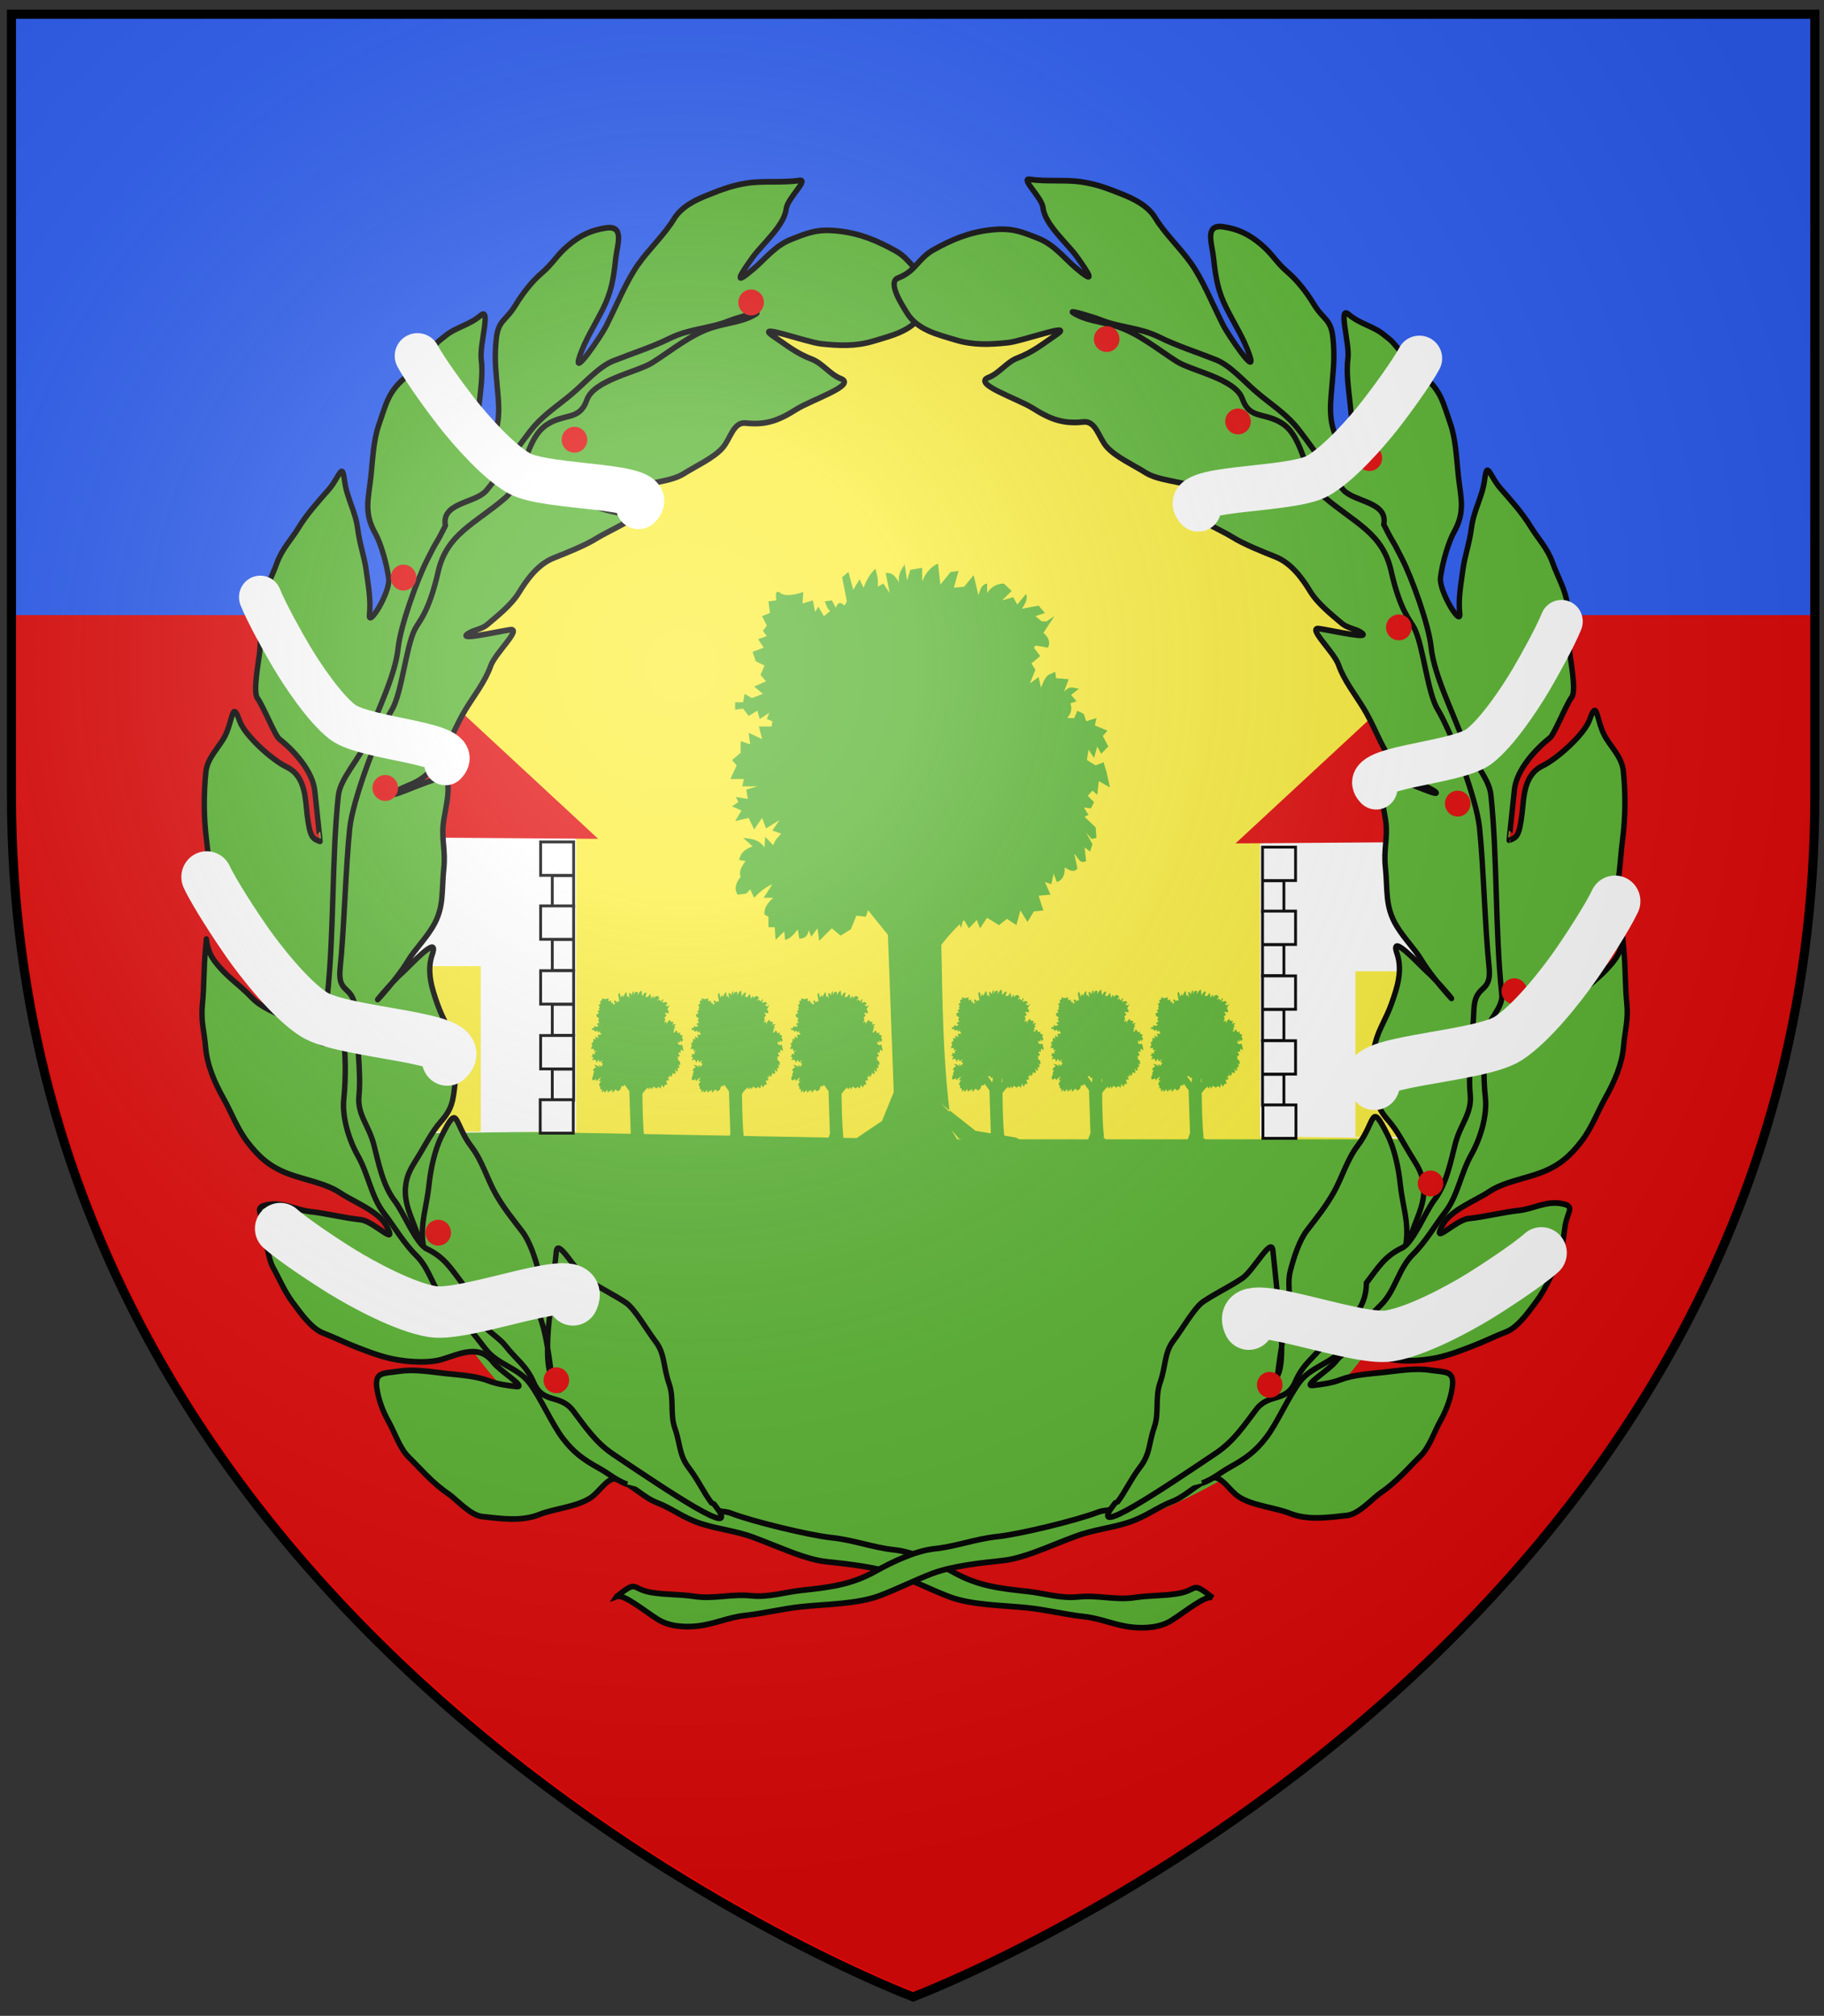 <svg xmlns="http://www.w3.org/2000/svg" xmlns:xlink="http://www.w3.org/1999/xlink" width="742" height="820" viewBox="0 40 742 820"><rect x="0" y="40" width="742" height="820" fill="#333333" stroke="none"/><defs><radialGradient xlink:href="#a" id="e" cx="221.445" cy="226.331" r="300" fx="221.445" fy="226.331" gradientTransform="matrix(1.663 0 0 1.658 180.697 -240.745)" gradientUnits="userSpaceOnUse"/><linearGradient id="a"><stop offset="0" style="stop-color:white;stop-opacity:.314"/><stop offset=".19" style="stop-color:white;stop-opacity:.251"/><stop offset=".6" style="stop-color:#6b6b6b;stop-opacity:.125"/><stop offset="1" style="stop-color:black;stop-opacity:.125"/></linearGradient></defs><g style="display:inline"><g style="display:inline"><path d="M641.803 675.22s366.803-138.022 366.803-488.79v-317.715H275v317.714c0 350.77 366.804 488.791 366.804 488.791" style="fill:#e20909;fill-opacity:1;fill-rule:evenodd;stroke:none;stroke-width:1px;stroke-linecap:butt;stroke-linejoin:miter;stroke-opacity:1" transform="translate(-271.429 176.648)"/></g><path d="M4.36 44.444h732.027v245.765H4.36z" style="fill:#2b5df2;fill-opacity:1;fill-rule:evenodd;stroke:none;stroke-width:1;stroke-linecap:square;stroke-linejoin:miter;stroke-miterlimit:4;stroke-opacity:1"/><g transform="matrix(1.473 0 0 1.473 -852.91 -208.065)"><path fill="none" d="M806.327 352.888h118.396v5.765H806.327z" style="fill:#2b5df2;fill-opacity:0;fill-rule:evenodd"/><path d="M-165.7 222.043a142.939 158.416 0 1 1-285.877 0 142.939 158.416 0 1 1 285.877 0" style="fill:#fcef3c;fill-opacity:1;fill-rule:evenodd" transform="matrix(1.112 0 0 1.124 1172.307 170.436)"/><path d="M573.576 601.004a146.42 70.184 0 1 1-292.798-1.638l146.379 1.638z" style="fill:#5ab532;fill-opacity:1;fill-rule:evenodd;stroke:none;stroke-width:18.75;stroke-linecap:round;stroke-linejoin:round;stroke-miterlimit:4;stroke-opacity:1" transform="matrix(.978 0 0 1.645 415.374 -505.624)"/><path d="M738.152 480.84v-80.667l-53.138-36.816v118.119z" style="fill:#fff;fill-opacity:1;fill-rule:evenodd;stroke:none;stroke-width:.25pt;stroke-linecap:butt;stroke-linejoin:miter;stroke-opacity:1"/><path d="M-47.964 387.714h11.648v11.648h-11.648zM-43.853 399.448h7.537v10.792h-7.537z" style="fill:#fff;fill-opacity:1;fill-rule:evenodd;stroke:#000;stroke-width:1;stroke-linecap:square;stroke-linejoin:miter;stroke-miterlimit:4;stroke-opacity:1" transform="matrix(.783 0 0 .792 765.89 93.845)"/><path d="M-47.964 387.714h11.648v11.648h-11.648zM-43.853 399.448h7.537v10.792h-7.537z" style="fill:#fff;fill-opacity:1;fill-rule:evenodd;stroke:#000;stroke-width:1;stroke-linecap:square;stroke-linejoin:miter;stroke-miterlimit:4;stroke-opacity:1" transform="matrix(.783 0 0 .792 765.89 111.506)"/><path d="M-47.964 387.714h11.648v11.648h-11.648zM-43.853 399.448h7.537v10.792h-7.537z" style="fill:#fff;fill-opacity:1;fill-rule:evenodd;stroke:#000;stroke-width:1;stroke-linecap:square;stroke-linejoin:miter;stroke-miterlimit:4;stroke-opacity:1" transform="matrix(.783 0 0 .792 765.89 129.404)"/><path d="M-47.964 387.714h11.648v11.648h-11.648zM-43.853 399.448h7.537v10.792h-7.537z" style="fill:#fff;fill-opacity:1;fill-rule:evenodd;stroke:#000;stroke-width:1;stroke-linecap:square;stroke-linejoin:miter;stroke-miterlimit:4;stroke-opacity:1" transform="matrix(.783 0 0 .792 765.89 147.301)"/><path d="M242.743 468.889h11.648v11.648h-11.648z" style="fill:#fff;fill-opacity:1;fill-rule:evenodd;stroke:#000;stroke-width:1;stroke-linecap:square;stroke-linejoin:miter;stroke-miterlimit:4;stroke-opacity:1" transform="matrix(.783 0 0 .792 538.154 100.749)"/><path d="M686.571 435.21h25.234v45.723h-25.234z" style="fill:#fcef3c;fill-opacity:1;fill-rule:evenodd;stroke:none;stroke-width:1.905;stroke-linecap:square;stroke-linejoin:miter;stroke-miterlimit:4;stroke-opacity:1"/><path d="m744.23 400.056-52.023-.378.253-47.604z" style="fill:#e20909;fill-opacity:1;fill-rule:evenodd;stroke:none;stroke-width:.25pt;stroke-linecap:butt;stroke-linejoin:miter;stroke-opacity:1"/><g style="fill:#5ab532;fill-opacity:1"><path d="M425.14 603.075c-1.805-.436-6.191 3.848-9.533 6.354-2.578 1.934-6.293 2.542-9.532 2.542-4.24 0-7.883-1.27-12.075-1.27-4.53 0-9.262-.636-13.98-.636-6.132 0-13.904.813-19.7-.636-4.71-1.177-8.761-2.666-13.345-3.812-5.172-1.293-12.41-1.271-17.794-1.271-4.923 0-11.18-2.001-15.887-3.178l-2.542-.635c-4.34-1.086-9.098-1.057-13.345-1.907-4.6-.92-7.5-2.828-11.439-3.813-3.365-.841-6.433-3.514-10.168-4.448-2.497-.624-4.105 3.397-6.355 5.084-3.252 2.439-8.545 3.32-12.074 5.084-4.235 2.117-9.26 1.906-13.98 1.906-3.022 0-6.808-3.403-8.897-4.448-4.218-2.11-7.537-5.176-10.803-7.626-2.294-1.72-4.041-5.388-5.72-7.626-1.86-2.48-3.213-5.226-3.813-7.626-.946-3.783 1.26-3.492 5.084-4.448 3.648-.912 7.578-.636 11.439-.636 3.67 0 7.528-.183 10.803.636 2.27.567 4.65.635 6.99.635 2.713 0-4.436-3.165-6.354-5.083-3.921-3.921-8.3-1.129-12.71.635-2.365.946-5.719 1.271-8.897 1.271-4.56 0-7.976-.882-12.074-1.907-3.336-.834-5.97-1.81-8.897-2.541-3.181-.796-6.373-4.467-8.261-6.355-2.248-2.248-4.011-5.348-5.72-7.626-1.402-1.87-2.48-6.109-3.177-8.897-.955-3.82-3.491-4.688.636-5.72 3.385-.846 6.857.636 10.167.636 3.93 0 8.413.636 12.71.636 3.29 0 10.234 5.807 6.355.635-2.325-3.1-8.711-4.673-12.074-6.355-3.868-1.933-9.26-2.156-13.346-3.177-4.728-1.182-7.652-3.204-10.803-6.355-2.856-2.856-4.647-6.408-6.99-9.532-2.586-3.448-4.898-7.331-5.72-11.439-.764-3.825-1.906-5.998-1.906-10.168 0-3.834-.635-8.473-.635-12.71 0-5.287-.682-.68 2.542 2.543 3.532 3.532 6.286 4.52 10.167 7.625 3.182 2.546 8.472 3.283 12.074 5.084 4.183 2.092 9.002 6.564 6.355 1.271-1.601-3.203-3.1-5.926-6.99-8.261-4.312-2.587-8.828-4.59-13.345-5.72-4.625-1.156-7.06-8.4-8.897-12.074-2.533-5.065-3.084-10.43-4.448-15.887-1.217-4.866-1.907-10.501-1.907-15.887 0-3.38 2.67-6.037 3.813-8.897 1.528-3.82.752-8.664 3.178-3.813 1.616 3.233 8.983 8.29 12.71 9.533 5.049 1.683 5.435 7.125 6.354 10.803 1.26 5.04 1.822 5.222 3.813 5.72.05.012-2.347-10.465-2.542-11.44-.95-4.753-6.374-9.162-10.168-11.438-1.068-.641-4.88-7.423-6.355-8.897-1.325-1.326-.635-8.604-.635-10.803 0-3.386-.636-7.087-.636-10.803 0-3.533 1.729-6.914 2.542-10.168.88-3.516 3-6 4.449-8.897 1.751-3.503 4.419-6.95 6.355-9.532 2.546-3.395 2.64-7.235 3.813-2.542.974 3.9 3.423 6.703 4.448 10.803.94 3.759 2.393 6.396 3.177 9.532.841 3.364 1.907 6.492 1.907 10.168 0 3.227 4.595-5.766 3.813-8.897-.918-3.672-2.993-8.226-4.449-10.167-3.472-4.63-2.542-7.918-2.542-13.346 0-4.091-.295-8.351.636-12.074 1.219-4.875 1.423-7.778 5.084-11.438 2.923-2.924 4.724-5.875 6.99-8.897.54-.72 1.271-1.271 1.907-1.907 2.317-2.317 5.7-3.159 8.26-5.72 2.416-2.414.443 6.855 1.272 10.169.834 3.336.635 7.28.635 10.803 0 4.187.184 8.529-1.27 11.439-1.113 2.225 4.211-1.434 5.083-3.178 2.298-4.595.902-9.474 0-13.98-.686-3.434-1.27-5.993-1.27-10.168 0-4.511 1.872-4.38 3.812-8.262 1.666-3.332 3.661-6.203 5.72-8.26 2.53-2.532 3.112-4.384 5.719-6.991 2.92-2.92 5.58-4.255 8.897-5.084 4.654-1.163 3.177 3.79 3.177 6.99 0 4.75-.25 7.934-1.906 12.075-1.67 4.172-3.418 7.317-4.449 11.438-1.45 5.8 4.821-5.38 5.72-7.626 2.063-5.16 3.89-11.142 6.354-15.251 2.394-3.99 5.662-7.511 7.626-11.439 1.57-3.141 5.026-5.055 7.626-6.355 3.625-1.812 5.998-2.929 9.532-3.813 3.897-.974 8.71-.906 12.71-1.906 2.405-.601-2.542 4.51-2.542 6.99 0 3.876-5.122 8.96-6.99 12.074-2.718 4.53-4.308 7.485.635 2.542 2.52-2.52 4.59-5.79 8.262-7.625 4.199-2.1 6.362-3.178 11.438-3.178 5.516 0 9.938 1.306 14.616 3.178 4.136 1.654 4.9 4.56 9.533 5.719 2.796.699-.385 6.488-1.271 8.261-2.168 4.335-6.981 5.843-11.439 7.626-4.09 1.636-8.204 1.906-12.71 1.906-3.612 0-17.247-3.222-12.074-.635 3.627 1.813 6.08 3.426 10.168 4.448 2.757.69 4.869 3.124 7.626 3.813 4.236 1.06-6.675 5.641-10.168 8.262-4.038 3.028-7.066 4.448-12.074 4.448-3.134 0-3.343 4.034-5.084 6.355-1.958 2.61-6.093 4.887-8.897 6.99-2.899 2.174-8.203 2.83-11.439 4.449-3.197 1.598-7.9 1.657-11.438 2.541-4.971 1.243-4.54 1.249.635 2.542 3.529.883 6.392 1.271 10.168 1.271 3.309 0-4.979 4.37-7.626 6.355s-7.397 4.334-10.168 5.72c-3.678 1.839-6.002 5.649-7.626 8.896-1.537 3.074-4.722 5.994-6.99 8.262-1.207 1.207-3.082 1.517-4.448 2.542-2.759 2.069 6.822-1.07 10.167-1.907 3.13-.782-3.03 5.767-3.812 8.897-.943 3.772-3.367 7.369-5.084 10.803-1.851 3.702-2.93 7.767-4.449 10.803-2.103 4.206-3.779 6.338-7.626 8.262-3.637 1.818-5.594 3.75-.635 1.27 3-1.5 7.15-3.534 8.261-3.812 3.548-.887 1.907 7.146 1.907 10.803 0 3.614 1.27 6.024 1.27 10.168 0 5.5 1.166 9.108-1.27 13.98-1.564 3.127-3.84 5.774-5.084 8.262-1.656 3.31-3.858 6.414-5.72 8.897-2.868 3.824 2.29-3.562 4.449-5.72 1.427-1.427 8.334-10.46 6.99-5.084-1.049 4.196.938 8.23 2.542 11.439 1.83 3.658 3.735 5.523 5.084 8.897 1.034 2.584 1.271 5.554 1.271 8.897 0 4.428-.08 6.249-2.542 9.532-1.884 2.512-3.124 5.613-4.448 8.261-1.412 2.823-2.542 4.584-2.542 7.626 0 3.997 2.31 7.162 3.813 10.168 1.482 2.964 3.34 8.277 1.906 2.542-1.133-4.534 0-8.79 0-13.346 0-3.932.492-8.537 1.907-12.074 3.342-8.356 2.447-3.271 7.625 1.907 2.877 2.876 4.741 7.168 6.99 10.167 2.395 3.193 4.621 5.256 7.627 8.262 2.143 2.143 3.895 5.925 5.083 8.897 1.53 3.824.153 7.931 1.907 11.438 1.56 3.12 2.981 8.748 3.813 12.074.837 3.35 5.002 5.523.302.822-1.89-1.889-2.209-9.844-2.209-12.26V538.89c0-3.35 5.266 4.221 8.262 5.719 3.375 1.687 6.913 2.821 10.167 4.448 2.346 1.173 5.866 5.866 8.262 8.262 2.755 2.755 2.492 5.62 4.448 9.532 1.666 3.332.962 7.008 2.542 10.168 1.81 3.618 1.67 6.118 4.448 8.897 2.77 2.769 4.223 5.34 6.657 7.773 2.434 2.434 2.293 1.106 5.032 1.79 5.427 1.358 19.628 3.146 25.17 3.146 5.815 0 10.318 1.271 15.887 1.271 4.885 0 10.844 2.05 15.251 3.813 6.27 2.508 11.692 2.542 18.43 2.542 4.322 0 8.306.88 12.709 0 4.809-.962 9.321-.106 13.98-1.27 3.495-.875 6.533-.999 10.168-1.907 5.434-1.359 3.002-3.538 8.897 0z" style="fill-rule:evenodd;stroke:#000;stroke-width:1pt;stroke-linecap:butt;stroke-linejoin:miter;stroke-opacity:1" transform="matrix(1.11 .119 -.122 1.173 515.548 -148.4)"/><path d="M300.687 594.346c-1.414-1.414-.206-.205 0 0 7.286 7.287-12.144-2.427-26.728-9.719-4.676-2.338-7.684-5.861-10.934-9.111-3.66-3.66-7.491-.742-10.327-5.468-2.408-4.013-5.02-5.02-7.896-7.896-3.01-3.01-11.243-5.168-12.15-13.364-3.322-3.323-5.161-5.77-9.719-7.29-2.838-.946-6.654-7.869-9.111-10.326-3.466-3.466-4.969-8.473-6.682-12.757-1.704-4.26-4.86-6.514-4.86-10.934 0-5.504-2.302-14.29-3.037-19.438-.928-6.492-4.86-3.21-4.86-9.72 0-9.232-1.215-23.55-1.215-32.801 0-6.676 4.462-22.894 7.29-28.55 2.094-4.188 1.862-14.981 3.645-19.439.764-1.912 3.042-4.29 4.252-13.971 1.126-9.01 7.798-12.05 14.578-18.831 4.499-4.498 3.179-14.229 8.505-18.223 4.11-3.083 7.85-1.64 9.111-6.682 1.21-4.838 11.7-7.712 15.187-10.327 4.325-3.244 8.879-7.682 13.97-9.72 3.991-1.595 7.395-2.052 10.328-4.251 1.113-.836-5.058 1.617-6.682 2.43-4.618 2.308-9.332 2.683-13.972 5.467-4.13 2.478-8.97 4.485-13.364 6.681-3.3 1.65-6.409 5.802-9.111 8.505-2.823 2.822-6.162 5.38-8.505 8.504-2.642 3.523-7.914 13.185-10.326 16.401-2.42 3.226-10.765 3.828-9.112 9.112-2.422 6.055-1.144 2.252-3.645 8.504-1.96 4.902-4.86 15.97-4.86 21.26 0 6.707-3.841 15.976-5.466 22.476-1.018 4.072-5.467 9.13-5.467 13.364 0 15.022 2.43 31.312 2.43 46.774 0 3.192 4.119 5.543 4.86 8.504 1.058 4.237 1.822 9.986 1.822 15.186 0 4.236 2.304 9.35 4.86 12.757 3.178 4.238 4.385 9.245 7.896 12.756 3.082 3.083 5.705 6.557 9.112 9.112 3.843 2.882 5.26 8.045 9.111 10.934 4.148 3.11 6.712 5.497 10.327 9.112 3.322 3.321 8.375 3.515 11.541 6.681 3.23 3.23 6.636 9.066 9.72 12.15 3.044 3.043 5.544 4.404 9.719 6.074 2.743 1.097 4.259 2.28 7.29 3.037" style="fill-rule:evenodd;stroke:#000;stroke-width:1pt;stroke-linecap:butt;stroke-linejoin:miter;stroke-opacity:1" transform="matrix(1.11 .119 -.122 1.173 515.548 -148.4)"/></g><path d="M927.004 482.274v-80.667l53.139-36.816V482.91z" style="fill:#fff;fill-opacity:1;fill-rule:evenodd;stroke:none;stroke-width:.25pt;stroke-linecap:butt;stroke-linejoin:miter;stroke-opacity:1"/><path d="M-47.964 387.714h11.648v11.648h-11.648zM-43.853 399.448h7.537v10.792h-7.537z" style="fill:#fff;fill-opacity:1;fill-rule:evenodd;stroke:#000;stroke-width:1;stroke-linecap:square;stroke-linejoin:miter;stroke-miterlimit:4;stroke-opacity:1" transform="matrix(-.783 0 0 .792 899.266 95.28)"/><path d="M-47.964 387.714h11.648v11.648h-11.648zM-43.853 399.448h7.537v10.792h-7.537z" style="fill:#fff;fill-opacity:1;fill-rule:evenodd;stroke:#000;stroke-width:1;stroke-linecap:square;stroke-linejoin:miter;stroke-miterlimit:4;stroke-opacity:1" transform="matrix(-.783 0 0 .792 899.266 112.94)"/><path d="M-47.964 387.714h11.648v11.648h-11.648zM-43.853 399.448h7.537v10.792h-7.537z" style="fill:#fff;fill-opacity:1;fill-rule:evenodd;stroke:#000;stroke-width:1;stroke-linecap:square;stroke-linejoin:miter;stroke-miterlimit:4;stroke-opacity:1" transform="matrix(-.783 0 0 .792 899.266 130.837)"/><path d="M-47.964 387.714h11.648v11.648h-11.648zM-43.853 399.448h7.537v10.792h-7.537z" style="fill:#fff;fill-opacity:1;fill-rule:evenodd;stroke:#000;stroke-width:1;stroke-linecap:square;stroke-linejoin:miter;stroke-miterlimit:4;stroke-opacity:1" transform="matrix(-.783 0 0 .792 899.266 148.735)"/><path d="M242.743 468.889h11.648v11.648h-11.648z" style="fill:#fff;fill-opacity:1;fill-rule:evenodd;stroke:#000;stroke-width:1;stroke-linecap:square;stroke-linejoin:miter;stroke-miterlimit:4;stroke-opacity:1" transform="matrix(-.783 0 0 .792 1127.003 102.182)"/><path d="M-978.585 436.644h25.234v45.723h-25.234z" style="fill:#fcef3c;fill-opacity:1;fill-rule:evenodd;stroke:none;stroke-width:1.905;stroke-linecap:square;stroke-linejoin:miter;stroke-miterlimit:4;stroke-opacity:1" transform="scale(-1 1)"/><path d="m920.249 401.319 52.023-.378-.253-47.604z" style="fill:#e20909;fill-opacity:1;fill-rule:evenodd;stroke:none;stroke-width:.25pt;stroke-linecap:butt;stroke-linejoin:miter;stroke-opacity:1;display:inline"/><g style="fill:#5ab532;fill-opacity:1"><path d="M425.14 603.075c-1.805-.436-6.191 3.848-9.533 6.354-2.578 1.934-6.293 2.542-9.532 2.542-4.24 0-7.883-1.27-12.075-1.27-4.53 0-9.262-.636-13.98-.636-6.132 0-13.904.813-19.7-.636-4.71-1.177-8.761-2.666-13.345-3.812-5.172-1.293-12.41-1.271-17.794-1.271-4.923 0-11.18-2.001-15.887-3.178l-2.542-.635c-4.34-1.086-9.098-1.057-13.345-1.907-4.6-.92-7.5-2.828-11.439-3.813-3.365-.841-6.433-3.514-10.168-4.448-2.497-.624-4.105 3.397-6.355 5.084-3.252 2.439-8.545 3.32-12.074 5.084-4.235 2.117-9.26 1.906-13.98 1.906-3.022 0-6.808-3.403-8.897-4.448-4.218-2.11-7.537-5.176-10.803-7.626-2.294-1.72-4.041-5.388-5.72-7.626-1.86-2.48-3.213-5.226-3.813-7.626-.946-3.783 1.26-3.492 5.084-4.448 3.648-.912 7.578-.636 11.439-.636 3.67 0 7.528-.183 10.803.636 2.27.567 4.65.635 6.99.635 2.713 0-4.436-3.165-6.354-5.083-3.921-3.921-8.3-1.129-12.71.635-2.365.946-5.719 1.271-8.897 1.271-4.56 0-7.976-.882-12.074-1.907-3.336-.834-5.97-1.81-8.897-2.541-3.181-.796-6.373-4.467-8.261-6.355-2.248-2.248-4.011-5.348-5.72-7.626-1.402-1.87-2.48-6.109-3.177-8.897-.955-3.82-3.491-4.688.636-5.72 3.385-.846 6.857.636 10.167.636 3.93 0 8.413.636 12.71.636 3.29 0 10.234 5.807 6.355.635-2.325-3.1-8.711-4.673-12.074-6.355-3.868-1.933-9.26-2.156-13.346-3.177-4.728-1.182-7.652-3.204-10.803-6.355-2.856-2.856-4.647-6.408-6.99-9.532-2.586-3.448-4.898-7.331-5.72-11.439-.764-3.825-1.906-5.998-1.906-10.168 0-3.834-.635-8.473-.635-12.71 0-5.287-.682-.68 2.542 2.543 3.532 3.532 6.286 4.52 10.167 7.625 3.182 2.546 8.472 3.283 12.074 5.084 4.183 2.092 9.002 6.564 6.355 1.271-1.601-3.203-3.1-5.926-6.99-8.261-4.312-2.587-8.828-4.59-13.345-5.72-4.625-1.156-7.06-8.4-8.897-12.074-2.533-5.065-3.084-10.43-4.448-15.887-1.217-4.866-1.907-10.501-1.907-15.887 0-3.38 2.67-6.037 3.813-8.897 1.528-3.82.752-8.664 3.178-3.813 1.616 3.233 8.983 8.29 12.71 9.533 5.049 1.683 5.435 7.125 6.354 10.803 1.26 5.04 1.822 5.222 3.813 5.72.05.012-2.347-10.465-2.542-11.44-.95-4.753-6.374-9.162-10.168-11.438-1.068-.641-4.88-7.423-6.355-8.897-1.325-1.326-.635-8.604-.635-10.803 0-3.386-.636-7.087-.636-10.803 0-3.533 1.729-6.914 2.542-10.168.88-3.516 3-6 4.449-8.897 1.751-3.503 4.419-6.95 6.355-9.532 2.546-3.395 2.64-7.235 3.813-2.542.974 3.9 3.423 6.703 4.448 10.803.94 3.759 2.393 6.396 3.177 9.532.841 3.364 1.907 6.492 1.907 10.168 0 3.227 4.595-5.766 3.813-8.897-.918-3.672-2.993-8.226-4.449-10.167-3.472-4.63-2.542-7.918-2.542-13.346 0-4.091-.295-8.351.636-12.074 1.219-4.875 1.423-7.778 5.084-11.438 2.923-2.924 4.724-5.875 6.99-8.897.54-.72 1.271-1.271 1.907-1.907 2.317-2.317 5.7-3.159 8.26-5.72 2.416-2.414.443 6.855 1.272 10.169.834 3.336.635 7.28.635 10.803 0 4.187.184 8.529-1.27 11.439-1.113 2.225 4.211-1.434 5.083-3.178 2.298-4.595.902-9.474 0-13.98-.686-3.434-1.27-5.993-1.27-10.168 0-4.511 1.872-4.38 3.812-8.262 1.666-3.332 3.661-6.203 5.72-8.26 2.53-2.532 3.112-4.384 5.719-6.991 2.92-2.92 5.58-4.255 8.897-5.084 4.654-1.163 3.177 3.79 3.177 6.99 0 4.75-.25 7.934-1.906 12.075-1.67 4.172-3.418 7.317-4.449 11.438-1.45 5.8 4.821-5.38 5.72-7.626 2.063-5.16 3.89-11.142 6.354-15.251 2.394-3.99 5.662-7.511 7.626-11.439 1.57-3.141 5.026-5.055 7.626-6.355 3.625-1.812 5.998-2.929 9.532-3.813 3.897-.974 8.71-.906 12.71-1.906 2.405-.601-2.542 4.51-2.542 6.99 0 3.876-5.122 8.96-6.99 12.074-2.718 4.53-4.308 7.485.635 2.542 2.52-2.52 4.59-5.79 8.262-7.625 4.199-2.1 6.362-3.178 11.438-3.178 5.516 0 9.938 1.306 14.616 3.178 4.136 1.654 4.9 4.56 9.533 5.719 2.796.699-.385 6.488-1.271 8.261-2.168 4.335-6.981 5.843-11.439 7.626-4.09 1.636-8.204 1.906-12.71 1.906-3.612 0-17.247-3.222-12.074-.635 3.627 1.813 6.08 3.426 10.168 4.448 2.757.69 4.869 3.124 7.626 3.813 4.236 1.06-6.675 5.641-10.168 8.262-4.038 3.028-7.066 4.448-12.074 4.448-3.134 0-3.343 4.034-5.084 6.355-1.958 2.61-6.093 4.887-8.897 6.99-2.899 2.174-8.203 2.83-11.439 4.449-3.197 1.598-7.9 1.657-11.438 2.541-4.971 1.243-4.54 1.249.635 2.542 3.529.883 6.392 1.271 10.168 1.271 3.309 0-4.979 4.37-7.626 6.355s-7.397 4.334-10.168 5.72c-3.678 1.839-6.002 5.649-7.626 8.896-1.537 3.074-4.722 5.994-6.99 8.262-1.207 1.207-3.082 1.517-4.448 2.542-2.759 2.069 6.822-1.07 10.167-1.907 3.13-.782-3.03 5.767-3.812 8.897-.943 3.772-3.367 7.369-5.084 10.803-1.851 3.702-2.93 7.767-4.449 10.803-2.103 4.206-3.779 6.338-7.626 8.262-3.637 1.818-5.594 3.75-.635 1.27 3-1.5 7.15-3.534 8.261-3.812 3.548-.887 1.907 7.146 1.907 10.803 0 3.614 1.27 6.024 1.27 10.168 0 5.5 1.166 9.108-1.27 13.98-1.564 3.127-3.84 5.774-5.084 8.262-1.656 3.31-3.858 6.414-5.72 8.897-2.868 3.824 2.29-3.562 4.449-5.72 1.427-1.427 8.334-10.46 6.99-5.084-1.049 4.196.938 8.23 2.542 11.439 1.83 3.658 3.735 5.523 5.084 8.897 1.034 2.584 1.271 5.554 1.271 8.897 0 4.428-.08 6.249-2.542 9.532-1.884 2.512-3.124 5.613-4.448 8.261-1.412 2.823-2.542 4.584-2.542 7.626 0 3.997 2.31 7.162 3.813 10.168 1.482 2.964 3.34 8.277 1.906 2.542-1.133-4.534 0-8.79 0-13.346 0-3.932.492-8.537 1.907-12.074 3.342-8.356 2.447-3.271 7.625 1.907 2.877 2.876 4.741 7.168 6.99 10.167 2.395 3.193 4.621 5.256 7.627 8.262 2.143 2.143 3.895 5.925 5.083 8.897 1.53 3.824.153 7.931 1.907 11.438 1.56 3.12 2.981 8.748 3.813 12.074.837 3.35 5.002 5.523.302.822-1.89-1.889-2.209-9.844-2.209-12.26V538.89c0-3.35 5.266 4.221 8.262 5.719 3.375 1.687 6.913 2.821 10.167 4.448 2.346 1.173 5.866 5.866 8.262 8.262 2.755 2.755 2.492 5.62 4.448 9.532 1.666 3.332.962 7.008 2.542 10.168 1.81 3.618 1.67 6.118 4.448 8.897 2.77 2.769 4.223 5.34 6.657 7.773 2.434 2.434 2.293 1.106 5.032 1.79 5.427 1.358 19.628 3.146 25.17 3.146 5.815 0 10.318 1.271 15.887 1.271 4.885 0 10.844 2.05 15.251 3.813 6.27 2.508 11.692 2.542 18.43 2.542 4.322 0 8.306.88 12.709 0 4.809-.962 9.321-.106 13.98-1.27 3.495-.875 6.533-.999 10.168-1.907 5.434-1.359 3.002-3.538 8.897 0z" style="fill-rule:evenodd;stroke:#000;stroke-width:1pt;stroke-linecap:butt;stroke-linejoin:miter;stroke-opacity:1" transform="matrix(-1.11 .119 .122 1.173 1147.679 -148.712)"/><path d="M300.687 594.346c-1.414-1.414-.206-.205 0 0 7.286 7.287-12.144-2.427-26.728-9.719-4.676-2.338-7.684-5.861-10.934-9.111-3.66-3.66-7.491-.742-10.327-5.468-2.408-4.013-5.02-5.02-7.896-7.896-3.01-3.01-11.243-5.168-12.15-13.364-3.322-3.323-5.161-5.77-9.719-7.29-2.838-.946-6.654-7.869-9.111-10.326-3.466-3.466-4.969-8.473-6.682-12.757-1.704-4.26-4.86-6.514-4.86-10.934 0-5.504-2.302-14.29-3.037-19.438-.928-6.492-4.86-3.21-4.86-9.72 0-9.232-1.215-23.55-1.215-32.801 0-6.676 4.462-22.894 7.29-28.55 2.094-4.188 1.862-14.981 3.645-19.439.764-1.912 3.042-4.29 4.252-13.971 1.126-9.01 7.798-12.05 14.578-18.831 4.499-4.498 3.179-14.229 8.505-18.223 4.11-3.083 7.85-1.64 9.111-6.682 1.21-4.838 11.7-7.712 15.187-10.327 4.325-3.244 8.879-7.682 13.97-9.72 3.991-1.595 7.395-2.052 10.328-4.251 1.113-.836-5.058 1.617-6.682 2.43-4.618 2.308-9.332 2.683-13.972 5.467-4.13 2.478-8.97 4.485-13.364 6.681-3.3 1.65-6.409 5.802-9.111 8.505-2.823 2.822-6.162 5.38-8.505 8.504-2.642 3.523-7.914 13.185-10.326 16.401-2.42 3.226-10.765 3.828-9.112 9.112-2.422 6.055-1.144 2.252-3.645 8.504-1.96 4.902-4.86 15.97-4.86 21.26 0 6.707-3.841 15.976-5.466 22.476-1.018 4.072-5.467 9.13-5.467 13.364 0 15.022 2.43 31.312 2.43 46.774 0 3.192 4.119 5.543 4.86 8.504 1.058 4.237 1.822 9.986 1.822 15.186 0 4.236 2.304 9.35 4.86 12.757 3.178 4.238 4.385 9.245 7.896 12.756 3.082 3.083 5.705 6.557 9.112 9.112 3.843 2.882 5.26 8.045 9.111 10.934 4.148 3.11 6.712 5.497 10.327 9.112 3.322 3.321 8.375 3.515 11.541 6.681 3.23 3.23 6.636 9.066 9.72 12.15 3.044 3.043 5.544 4.404 9.719 6.074 2.743 1.097 4.259 2.28 7.29 3.037" style="fill-rule:evenodd;stroke:#000;stroke-width:1pt;stroke-linecap:butt;stroke-linejoin:miter;stroke-opacity:1" transform="matrix(-1.11 .119 .122 1.173 1147.679 -148.712)"/></g><path d="M-20.6 156.225a4.506 4.506 0 1 1-9.014 0 4.506 4.506 0 1 1 9.013 0z" style="fill:#e20909;fill-opacity:1;fill-rule:evenodd;stroke:#f00000;stroke-opacity:0" transform="matrix(.783 0 0 .792 710.13 204.19)"/><path d="M-20.6 156.225a4.506 4.506 0 1 1-9.014 0 4.506 4.506 0 1 1 9.013 0z" style="fill:#e20909;fill-opacity:1;fill-rule:evenodd;stroke:#f00000;stroke-opacity:0" transform="matrix(.783 0 0 .792 705.086 262.28)"/><path d="M-20.6 156.225a4.506 4.506 0 1 1-9.014 0 4.506 4.506 0 1 1 9.013 0z" style="fill:#e20909;fill-opacity:1;fill-rule:evenodd;stroke:#f00000;stroke-opacity:0" transform="matrix(.783 0 0 .792 697.54 326.485)"/><path d="M-20.6 156.225a4.506 4.506 0 1 1-9.014 0 4.506 4.506 0 1 1 9.013 0z" style="fill:#e20909;fill-opacity:1;fill-rule:evenodd;stroke:#f00000;stroke-opacity:0" transform="matrix(.783 0 0 .792 719.711 385.085)"/><path d="M-20.6 156.225a4.506 4.506 0 1 1-9.014 0 4.506 4.506 0 1 1 9.013 0z" style="fill:#e20909;fill-opacity:1;fill-rule:evenodd;stroke:#f00000;stroke-opacity:0" transform="matrix(.783 0 0 .792 752.336 425.842)"/><path d="M-20.6 156.225a4.506 4.506 0 1 1-9.014 0 4.506 4.506 0 1 1 9.013 0z" style="fill:#e20909;fill-opacity:1;fill-rule:evenodd;stroke:#f00000;stroke-opacity:0" transform="matrix(.783 0 0 .792 949.351 427.106)"/><path d="M-20.6 156.225a4.506 4.506 0 1 1-9.014 0 4.506 4.506 0 1 1 9.013 0z" style="fill:#e20909;fill-opacity:1;fill-rule:evenodd;stroke:#f00000;stroke-opacity:0" transform="matrix(.783 0 0 .792 974.994 413.836)"/><path d="M-20.6 156.225a4.506 4.506 0 1 1-9.014 0 4.506 4.506 0 1 1 9.013 0z" style="fill:#e20909;fill-opacity:1;fill-rule:evenodd;stroke:#f00000;stroke-opacity:0" transform="matrix(.783 0 0 .792 993.758 371.496)"/><path d="M-20.6 156.225a4.506 4.506 0 1 1-9.014 0 4.506 4.506 0 1 1 9.013 0z" style="fill:#e20909;fill-opacity:1;fill-rule:evenodd;stroke:#f00000;stroke-opacity:0" transform="matrix(.783 0 0 .792 1016.899 318.413)"/><path d="M-20.6 156.225a4.506 4.506 0 1 1-9.014 0 4.506 4.506 0 1 1 9.013 0z" style="fill:#e20909;fill-opacity:1;fill-rule:evenodd;stroke:#f00000;stroke-opacity:0" transform="matrix(.783 0 0 .792 1001.263 266.594)"/><path d="M-20.6 156.225a4.506 4.506 0 1 1-9.014 0 4.506 4.506 0 1 1 9.013 0z" style="fill:#e20909;fill-opacity:1;fill-rule:evenodd;stroke:#f00000;stroke-opacity:0" transform="matrix(.783 0 0 .792 985.002 217.934)"/><path d="M-20.6 156.225a4.506 4.506 0 1 1-9.014 0 4.506 4.506 0 1 1 9.013 0z" style="fill:#e20909;fill-opacity:1;fill-rule:evenodd;stroke:#f00000;stroke-opacity:0" transform="matrix(.783 0 0 .792 976.871 171.17)"/><path d="M-20.6 156.225a4.506 4.506 0 1 1-9.014 0 4.506 4.506 0 1 1 9.013 0z" style="fill:#e20909;fill-opacity:1;fill-rule:evenodd;stroke:#f00000;stroke-opacity:0" transform="matrix(.783 0 0 .792 940.595 161.06)"/><path d="M-20.6 156.225a4.506 4.506 0 1 1-9.014 0 4.506 4.506 0 1 1 9.013 0z" style="fill:#e20909;fill-opacity:1;fill-rule:evenodd;stroke:#f00000;stroke-opacity:0" transform="matrix(.783 0 0 .792 757.34 166.115)"/><path d="M-20.6 156.225a4.506 4.506 0 1 1-9.014 0 4.506 4.506 0 1 1 9.013 0z" style="fill:#e20909;fill-opacity:1;fill-rule:evenodd;stroke:#f00000;stroke-opacity:0" transform="matrix(.783 0 0 .792 806.125 128.199)"/><path d="M-20.6 156.225a4.506 4.506 0 1 1-9.014 0 4.506 4.506 0 1 1 9.013 0z" style="fill:#e20909;fill-opacity:1;fill-rule:evenodd;stroke:#f00000;stroke-opacity:0" transform="matrix(.783 0 0 .792 904.32 138.31)"/><g id="d"><path d="M209.343 351.728c7.405-7.405-27.925-8.238-36.302-14.52-6.344-4.758-14.275-16.531-18.151-22.992-2.962-4.937-8.817-15.387-10.89-20.571" style="fill:none;fill-opacity:.75;fill-rule:evenodd;stroke:#fff;stroke-width:15;stroke-linecap:round;stroke-linejoin:round;stroke-miterlimit:4;stroke-opacity:1" transform="matrix(.783 0 0 .792 538.154 100.749)"/><path d="M209.963 455.044c9.614-8.139-36.257-9.055-47.134-15.96-8.236-5.23-18.533-18.17-23.566-25.272-3.846-5.426-11.448-16.913-14.14-22.61M254.301 538.675c5.588-11.289-36.869 6.1-49.594 4.085-9.636-1.526-24.228-9.308-31.669-13.825-5.685-3.45-17.226-10.97-21.96-15.13" style="fill:none;fill-opacity:.75;fill-rule:evenodd;stroke:#fff;stroke-width:17.919;stroke-linecap:round;stroke-linejoin:round;stroke-miterlimit:4;stroke-opacity:1" transform="matrix(.783 0 0 .792 538.154 100.749)"/></g><use xlink:href="#d" width="744.094" height="1052.362" transform="matrix(-1 0 0 1 1661.17 6.705)"/><path d="M755.388 308.243c6.216-6.272-25.261-4.739-33.031-9.153-5.884-3.342-13.533-12.094-17.307-16.927-2.884-3.692-8.619-11.534-10.725-15.476M909.96 308.936c-6.216-6.272 25.262-4.738 33.032-9.153 5.884-3.342 13.532-12.094 17.307-16.926 2.884-3.693 8.619-11.535 10.725-15.477" style="fill:none;fill-opacity:.75;fill-rule:evenodd;stroke:#fff;stroke-width:12.565;stroke-linecap:round;stroke-linejoin:round;stroke-miterlimit:4;stroke-opacity:1"/><g style="fill:#5ab532;fill-opacity:1;stroke:none;stroke-opacity:1"><path d="m91.999 877.172 36.853 21.604 42.89-15.885-44.479-20.969z" style="fill-rule:evenodd;stroke-width:1px;stroke-linecap:butt;stroke-linejoin:miter" transform="matrix(.487 0 0 .646 770.013 -154.474)"/><path d="M103.307 872.94 96.68 885.72l14.675 13.729 3.314 67.221-6.628 12.308-23.196 11.835c-12.98 7.815-14.76 12.575-18.936 17.99l17.516-10.416-1.42 5.681c6.263-6.082 12.56-12.136 24.616-13.255l7.1-3.787c-3.016 2.391-7.366 2.506-9.94 10.415l-8.048 5.207-2.367 7.1c2.84-3.834 5.68-6.055 8.521-6.153 3.022 6.4-5.388 15.58-18.462 22.723 3.763.216 7.893.505 8.047 0 9.132-2.808 14.108-9.9 17.042-14.676.542-3.945-.283-7.89-1.42-11.834 1.527-5.504 5.996-7.691 9.942-7.575 1.158.349 3.322 4.724 1.42 12.782 1.15 6.086 4.636 7.826 8.047 11.361 2.82 5.432-2.13 14.468-8.047 19.883 8.247-4.475 22.157-9.639 7.1-28.877l8.995 2.367c-1.714-2.367-4.84-4.734-9.941-7.101-1.596-8.41 4.107-8.305 7.1-11.361l-1.42 3.313c5.653-.287 5.881 4.85 6.628 9.468l6.627 8.048-2.367 13.255c1.429-2.424 2.523-2.511 4.734-10.415 3.945 6.907 7.89 8.931 11.835 12.782l-7.1-10.415-5.208-11.835 6.627 1.894c-7.202-4.264-12.368-7.359-10.414-16.569l1.42 2.367 4.26-.473 9.942 8.52 12.781 3.788 6.154 5.207-1.42-4.26h8.521l-13.728-4.26L156.8 994.6l-9.467-11.834 4.26 3.787 16.569 4.26 17.989 5.68-12.309-8.52 24.143 3.314-14.201-5.208-22.723-2.84-19.883-11.835 5.208 3.787c-3.916-23.827-4.068-47.654-4.734-71.482 6.422-6.328 11.906-9.839 17.515-13.728l-9.94-11.362-8.995 8.521.473-15.148-10.415 12.781-8.047-16.095-4.26 18.462z" style="fill-rule:evenodd;stroke-width:3;stroke-linecap:butt;stroke-linejoin:miter;stroke-miterlimit:4" transform="matrix(.487 0 0 .646 770.013 -154.474)"/><path d="m108.753 877.318-4.044-.45 2.696 9.885-5.841-1.348-2.696 6.29-5.391-.45-3.146 5.842-5.84 2.696-4.943-3.146-7.188 5.392-.899-5.392-3.594 3.595-1.348-2.696c-1.2 3.586-3.386 3.232-5.392 3.594l-.898-4.043c-2.097 2.098-4.26 4.06-7.19 4.493l-.449-3.595-4.942 3.595-.45-5.392h-3.593v-4.493l-2.247-.898c-.445-2.92 2.045-5.105 4.942-7.19H40.91l4.942-5.84c-3.445 1.232-6.89 2.923-10.334 5.84l-2.246-3.594-2.247 1.798-4.942.449c-2.026-2.546-.96-5.092 1.797-7.638-1.305-2.247.693-4.493 2.696-6.74l-3.594-.449c.752-1.947 1.135-3.894 7.638-5.84l-5.392-3.595c4.282.393 8.665.387 12.131 4.044l.45-4.493 4.492 3.594 1.348-2.246 3.145-2.696-4.942-1.348 4.044-4.493-7.638 3.594-2.247-4.493-4.493 4.943-3.145-4.943-7.638 1.348 3.594-4.493-5.391-1.797 3.594-1.797-1.348-2.247 6.74.899-.899-4.044 6.29-1.348h-8.536l.898-3.145h-7.638l3.595-5.84-2.696-2.247 4.942-3.145v-4.942l5.392 1.347-.899-4.942 7.638 2.696-1.797-5.392h7.189l.449-2.246-3.145-.899 1.348-2.695-5.392 2.695-1.348-3.594-4.942 2.246-3.145-3.145-4.493.45v-3.145h4.493l.899-3.595 4.043 1.797 6.29-1.797-4.942-3.145 6.74-2.246-3.145-2.696 2.246-4.044-4.942-1.797-1.797-4.044 6.29-1.797-3.145-3.594 4.942-1.348-2.247-2.247 2.247-2.246-2.696-4.044 4.493-1.348-.898-4.942 4.493-.45s-1.348-5.39 2.246-3.144 13.03-.45 13.03-.45l-.45 4.943 5.841-1.348 1.348 4.942 1.797-2.247 3.145 4.044 3.595-2.246c-1.69-.706-2.232-2.561-3.145-4.044l4.043-.45 2.247 3.146c1.647-3.062 3.295-1.97 4.942-.899l1.348-1.797-2.696-10.334 3.595-2.246 2.695 7.638 3.595-4.493 2.246 3.594c1.629-3.005 3.441-5.917 6.74-8.087 1.419 3.516 1.614 5.808 1.348 7.638l3.145-1.348 3.594 4.044-2.246-8.537c4.283-.39 5.799 1.988 7.638 4.044-.813-2.546.575-5.092 3.145-7.638l1.348 6.739 1.797-4.493 6.74-.899v5.841c2.497-4.534 5.646-6.468 8.985-7.638l1.348 8.986 5.84-5.391 4.494-.45-2.696 7.19 5.841-.45 5.392-4.942 2.695 8.536c1.055-2.042 1.483-4.503 4.943-4.942v4.044c2.307-2.605 5.433-3.981 9.435-4.044l4.493 3.145-5.392 4.044 6.29-1.348 2.247 3.145 4.942-4.493c1.333 1.576-.234 3.878-2.246 6.29l9.435-1.348 3.594 3.145-5.391 1.348 3.594 2.247h2.696l4.493-2.247-6.29 7.189c2.788 1.719 4.133 3.726 2.696 6.29l-7.19-.899-.898.9 3.595 3.593-4.943 3.146 2.247 2.695-3.145 5.841 4.942-2.696 1.348 4.493c1.417-2.326 2.376-5.111 5.391-5.84l2.696-.9.45 2.697 7.188.449-2.696 5.392c3.487-3.012 5.829-1.448 8.537-1.348l-4.493 2.695 3.145 2.696-3.594.899c1.393 2.595.174 4.536-1.797 6.29h4.043l1.798-3.145 3.594 1.348 1.348 3.145 5.84-1.348-.898 3.145 7.189 2.247-2.696 2.246 3.145 4.493-4.044 3.145-2.246-3.145-1.797 4.942-3.145-3.594-.899 4.493 4.942 2.246 4.493-1.347 1.798 4.492 1.797 6.29-6.29-2.695-.899 5.84-2.696-1.796-2.696 2.246 3.595 2.696-1.797 2.696-4.044-.45 2.696 3.145-2.247.899 6.29 4.493.45 4.493-2.696.45-3.145-2.697 3.594 4.943-1.348 3.145-3.145-1.797.899 5.84c-3.559 1.576-4.717-1.65-6.74-3.145l1.798 6.29c-1.866 1.976-4.49.91-7.19-.449.11 3.302-1.214 5.529-4.492 6.29l-1.797-3.594-1.348 4.493-3.595-.899 3.145 5.392-6.74.45 2.697 6.29-5.392.449-3.594 4.493-4.044-4.943-2.246 6.29-5.392-2.695-4.493 2.696-6.74-3.145-4.043 4.492-1.797-3.594-4.493 3.594-3.145-4.043-1.348 4.043-2.247-6.29-4.493 3.595c-1.59-2.996-.847-5.99 1.798-8.986l-6.29.45v-4.494l-11.233 4.493-4.942-4.493-4.943 3.594-1.797-5.391-3.145 1.348-2.696-3.595z" style="fill-rule:evenodd;stroke-width:3;stroke-linecap:butt;stroke-linejoin:miter;stroke-miterlimit:4" transform="matrix(.487 0 0 .646 770.013 -154.474)"/></g><g style="fill:#5ab532;fill-opacity:1;stroke:none;stroke-opacity:1"><path d="m91.999 877.172 36.853 21.604 42.89-15.885-44.479-20.969z" style="fill-rule:evenodd;stroke-width:1px;stroke-linecap:butt;stroke-linejoin:miter" transform="matrix(.119 0 0 .175 794.586 312.331)"/><path d="M103.307 872.94 96.68 885.72l14.675 13.729 3.314 67.221-6.628 12.308-23.196 11.835c-12.98 7.815-14.76 12.575-18.936 17.99l17.516-10.416-1.42 5.681c6.263-6.082 12.56-12.136 24.616-13.255l7.1-3.787c-3.016 2.391-7.366 2.506-9.94 10.415l-8.048 5.207-2.367 7.1c2.84-3.834 5.68-6.055 8.521-6.153 3.022 6.4-5.388 15.58-18.462 22.723 3.763.216 7.893.505 8.047 0 9.132-2.808 14.108-9.9 17.042-14.676.542-3.945-.283-7.89-1.42-11.834 1.527-5.504 5.996-7.691 9.942-7.575 1.158.349 3.322 4.724 1.42 12.782 1.15 6.086 4.636 7.826 8.047 11.361 2.82 5.432-2.13 14.468-8.047 19.883 8.247-4.475 22.157-9.639 7.1-28.877l8.995 2.367c-1.714-2.367-4.84-4.734-9.941-7.101-1.596-8.41 4.107-8.305 7.1-11.361l-1.42 3.313c5.653-.287 5.881 4.85 6.628 9.468l6.627 8.048-2.367 13.255c1.429-2.424 2.523-2.511 4.734-10.415 3.945 6.907 7.89 8.931 11.835 12.782l-7.1-10.415-5.208-11.835 6.627 1.894c-7.202-4.264-12.368-7.359-10.414-16.569l1.42 2.367 4.26-.473 9.942 8.52 12.781 3.788 6.154 5.207-1.42-4.26h8.521l-13.728-4.26L156.8 994.6l-9.467-11.834 4.26 3.787 16.569 4.26 17.989 5.68-12.309-8.52 24.143 3.314-14.201-5.208-22.723-2.84-19.883-11.835 5.208 3.787c-3.916-23.827-4.068-47.654-4.734-71.482 6.422-6.328 11.906-9.839 17.515-13.728l-9.94-11.362-8.995 8.521.473-15.148-10.415 12.781-8.047-16.095-4.26 18.462z" style="fill-rule:evenodd;stroke-width:3;stroke-linecap:butt;stroke-linejoin:miter;stroke-miterlimit:4" transform="matrix(.119 0 0 .175 794.586 312.331)"/><path d="m108.753 877.318-4.044-.45 2.696 9.885-5.841-1.348-2.696 6.29-5.391-.45-3.146 5.842-5.84 2.696-4.943-3.146-7.188 5.392-.899-5.392-3.594 3.595-1.348-2.696c-1.2 3.586-3.386 3.232-5.392 3.594l-.898-4.043c-2.097 2.098-4.26 4.06-7.19 4.493l-.449-3.595-4.942 3.595-.45-5.392h-3.593v-4.493l-2.247-.898c-.445-2.92 2.045-5.105 4.942-7.19H40.91l4.942-5.84c-3.445 1.232-6.89 2.923-10.334 5.84l-2.246-3.594-2.247 1.798-4.942.449c-2.026-2.546-.96-5.092 1.797-7.638-1.305-2.247.693-4.493 2.696-6.74l-3.594-.449c.752-1.947 1.135-3.894 7.638-5.84l-5.392-3.595c4.282.393 8.665.387 12.131 4.044l.45-4.493 4.492 3.594 1.348-2.246 3.145-2.696-4.942-1.348 4.044-4.493-7.638 3.594-2.247-4.493-4.493 4.943-3.145-4.943-7.638 1.348 3.594-4.493-5.391-1.797 3.594-1.797-1.348-2.247 6.74.899-.899-4.044 6.29-1.348h-8.536l.898-3.145h-7.638l3.595-5.84-2.696-2.247 4.942-3.145v-4.942l5.392 1.347-.899-4.942 7.638 2.696-1.797-5.392h7.189l.449-2.246-3.145-.899 1.348-2.695-5.392 2.695-1.348-3.594-4.942 2.246-3.145-3.145-4.493.45v-3.145h4.493l.899-3.595 4.043 1.797 6.29-1.797-4.942-3.145 6.74-2.246-3.145-2.696 2.246-4.044-4.942-1.797-1.797-4.044 6.29-1.797-3.145-3.594 4.942-1.348-2.247-2.247 2.247-2.246-2.696-4.044 4.493-1.348-.898-4.942 4.493-.45s-1.348-5.39 2.246-3.144 13.03-.45 13.03-.45l-.45 4.943 5.841-1.348 1.348 4.942 1.797-2.247 3.145 4.044 3.595-2.246c-1.69-.706-2.232-2.561-3.145-4.044l4.043-.45 2.247 3.146c1.647-3.062 3.295-1.97 4.942-.899l1.348-1.797-2.696-10.334 3.595-2.246 2.695 7.638 3.595-4.493 2.246 3.594c1.629-3.005 3.441-5.917 6.74-8.087 1.419 3.516 1.614 5.808 1.348 7.638l3.145-1.348 3.594 4.044-2.246-8.537c4.283-.39 5.799 1.988 7.638 4.044-.813-2.546.575-5.092 3.145-7.638l1.348 6.739 1.797-4.493 6.74-.899v5.841c2.497-4.534 5.646-6.468 8.985-7.638l1.348 8.986 5.84-5.391 4.494-.45-2.696 7.19 5.841-.45 5.392-4.942 2.695 8.536c1.055-2.042 1.483-4.503 4.943-4.942v4.044c2.307-2.605 5.433-3.981 9.435-4.044l4.493 3.145-5.392 4.044 6.29-1.348 2.247 3.145 4.942-4.493c1.333 1.576-.234 3.878-2.246 6.29l9.435-1.348 3.594 3.145-5.391 1.348 3.594 2.247h2.696l4.493-2.247-6.29 7.189c2.788 1.719 4.133 3.726 2.696 6.29l-7.19-.899-.898.9 3.595 3.593-4.943 3.146 2.247 2.695-3.145 5.841 4.942-2.696 1.348 4.493c1.417-2.326 2.376-5.111 5.391-5.84l2.696-.9.45 2.697 7.188.449-2.696 5.392c3.487-3.012 5.829-1.448 8.537-1.348l-4.493 2.695 3.145 2.696-3.594.899c1.393 2.595.174 4.536-1.797 6.29h4.043l1.798-3.145 3.594 1.348 1.348 3.145 5.84-1.348-.898 3.145 7.189 2.247-2.696 2.246 3.145 4.493-4.044 3.145-2.246-3.145-1.797 4.942-3.145-3.594-.899 4.493 4.942 2.246 4.493-1.347 1.798 4.492 1.797 6.29-6.29-2.695-.899 5.84-2.696-1.796-2.696 2.246 3.595 2.696-1.797 2.696-4.044-.45 2.696 3.145-2.247.899 6.29 4.493.45 4.493-2.696.45-3.145-2.697 3.594 4.943-1.348 3.145-3.145-1.797.899 5.84c-3.559 1.576-4.717-1.65-6.74-3.145l1.798 6.29c-1.866 1.976-4.49.91-7.19-.449.11 3.302-1.214 5.529-4.492 6.29l-1.797-3.594-1.348 4.493-3.595-.899 3.145 5.392-6.74.45 2.697 6.29-5.392.449-3.594 4.493-4.044-4.943-2.246 6.29-5.392-2.695-4.493 2.696-6.74-3.145-4.043 4.492-1.797-3.594-4.493 3.594-3.145-4.043-1.348 4.043-2.247-6.29-4.493 3.595c-1.59-2.996-.847-5.99 1.798-8.986l-6.29.45v-4.494l-11.233 4.493-4.942-4.493-4.943 3.594-1.797-5.391-3.145 1.348-2.696-3.595z" style="fill-rule:evenodd;stroke-width:3;stroke-linecap:butt;stroke-linejoin:miter;stroke-miterlimit:4" transform="matrix(.119 0 0 .175 794.586 312.331)"/></g><g style="fill:#5ab532;fill-opacity:1;stroke:none;stroke-opacity:1"><path d="m91.999 877.172 36.853 21.604 42.89-15.885-44.479-20.969z" style="fill-rule:evenodd;stroke-width:1px;stroke-linecap:butt;stroke-linejoin:miter" transform="matrix(.119 0 0 .175 767.082 312.331)"/><path d="M103.307 872.94 96.68 885.72l14.675 13.729 3.314 67.221-6.628 12.308-23.196 11.835c-12.98 7.815-14.76 12.575-18.936 17.99l17.516-10.416-1.42 5.681c6.263-6.082 12.56-12.136 24.616-13.255l7.1-3.787c-3.016 2.391-7.366 2.506-9.94 10.415l-8.048 5.207-2.367 7.1c2.84-3.834 5.68-6.055 8.521-6.153 3.022 6.4-5.388 15.58-18.462 22.723 3.763.216 7.893.505 8.047 0 9.132-2.808 14.108-9.9 17.042-14.676.542-3.945-.283-7.89-1.42-11.834 1.527-5.504 5.996-7.691 9.942-7.575 1.158.349 3.322 4.724 1.42 12.782 1.15 6.086 4.636 7.826 8.047 11.361 2.82 5.432-2.13 14.468-8.047 19.883 8.247-4.475 22.157-9.639 7.1-28.877l8.995 2.367c-1.714-2.367-4.84-4.734-9.941-7.101-1.596-8.41 4.107-8.305 7.1-11.361l-1.42 3.313c5.653-.287 5.881 4.85 6.628 9.468l6.627 8.048-2.367 13.255c1.429-2.424 2.523-2.511 4.734-10.415 3.945 6.907 7.89 8.931 11.835 12.782l-7.1-10.415-5.208-11.835 6.627 1.894c-7.202-4.264-12.368-7.359-10.414-16.569l1.42 2.367 4.26-.473 9.942 8.52 12.781 3.788 6.154 5.207-1.42-4.26h8.521l-13.728-4.26L156.8 994.6l-9.467-11.834 4.26 3.787 16.569 4.26 17.989 5.68-12.309-8.52 24.143 3.314-14.201-5.208-22.723-2.84-19.883-11.835 5.208 3.787c-3.916-23.827-4.068-47.654-4.734-71.482 6.422-6.328 11.906-9.839 17.515-13.728l-9.94-11.362-8.995 8.521.473-15.148-10.415 12.781-8.047-16.095-4.26 18.462z" style="fill-rule:evenodd;stroke-width:3;stroke-linecap:butt;stroke-linejoin:miter;stroke-miterlimit:4" transform="matrix(.119 0 0 .175 767.082 312.331)"/><path d="m108.753 877.318-4.044-.45 2.696 9.885-5.841-1.348-2.696 6.29-5.391-.45-3.146 5.842-5.84 2.696-4.943-3.146-7.188 5.392-.899-5.392-3.594 3.595-1.348-2.696c-1.2 3.586-3.386 3.232-5.392 3.594l-.898-4.043c-2.097 2.098-4.26 4.06-7.19 4.493l-.449-3.595-4.942 3.595-.45-5.392h-3.593v-4.493l-2.247-.898c-.445-2.92 2.045-5.105 4.942-7.19H40.91l4.942-5.84c-3.445 1.232-6.89 2.923-10.334 5.84l-2.246-3.594-2.247 1.798-4.942.449c-2.026-2.546-.96-5.092 1.797-7.638-1.305-2.247.693-4.493 2.696-6.74l-3.594-.449c.752-1.947 1.135-3.894 7.638-5.84l-5.392-3.595c4.282.393 8.665.387 12.131 4.044l.45-4.493 4.492 3.594 1.348-2.246 3.145-2.696-4.942-1.348 4.044-4.493-7.638 3.594-2.247-4.493-4.493 4.943-3.145-4.943-7.638 1.348 3.594-4.493-5.391-1.797 3.594-1.797-1.348-2.247 6.74.899-.899-4.044 6.29-1.348h-8.536l.898-3.145h-7.638l3.595-5.84-2.696-2.247 4.942-3.145v-4.942l5.392 1.347-.899-4.942 7.638 2.696-1.797-5.392h7.189l.449-2.246-3.145-.899 1.348-2.695-5.392 2.695-1.348-3.594-4.942 2.246-3.145-3.145-4.493.45v-3.145h4.493l.899-3.595 4.043 1.797 6.29-1.797-4.942-3.145 6.74-2.246-3.145-2.696 2.246-4.044-4.942-1.797-1.797-4.044 6.29-1.797-3.145-3.594 4.942-1.348-2.247-2.247 2.247-2.246-2.696-4.044 4.493-1.348-.898-4.942 4.493-.45s-1.348-5.39 2.246-3.144 13.03-.45 13.03-.45l-.45 4.943 5.841-1.348 1.348 4.942 1.797-2.247 3.145 4.044 3.595-2.246c-1.69-.706-2.232-2.561-3.145-4.044l4.043-.45 2.247 3.146c1.647-3.062 3.295-1.97 4.942-.899l1.348-1.797-2.696-10.334 3.595-2.246 2.695 7.638 3.595-4.493 2.246 3.594c1.629-3.005 3.441-5.917 6.74-8.087 1.419 3.516 1.614 5.808 1.348 7.638l3.145-1.348 3.594 4.044-2.246-8.537c4.283-.39 5.799 1.988 7.638 4.044-.813-2.546.575-5.092 3.145-7.638l1.348 6.739 1.797-4.493 6.74-.899v5.841c2.497-4.534 5.646-6.468 8.985-7.638l1.348 8.986 5.84-5.391 4.494-.45-2.696 7.19 5.841-.45 5.392-4.942 2.695 8.536c1.055-2.042 1.483-4.503 4.943-4.942v4.044c2.307-2.605 5.433-3.981 9.435-4.044l4.493 3.145-5.392 4.044 6.29-1.348 2.247 3.145 4.942-4.493c1.333 1.576-.234 3.878-2.246 6.29l9.435-1.348 3.594 3.145-5.391 1.348 3.594 2.247h2.696l4.493-2.247-6.29 7.189c2.788 1.719 4.133 3.726 2.696 6.29l-7.19-.899-.898.9 3.595 3.593-4.943 3.146 2.247 2.695-3.145 5.841 4.942-2.696 1.348 4.493c1.417-2.326 2.376-5.111 5.391-5.84l2.696-.9.45 2.697 7.188.449-2.696 5.392c3.487-3.012 5.829-1.448 8.537-1.348l-4.493 2.695 3.145 2.696-3.594.899c1.393 2.595.174 4.536-1.797 6.29h4.043l1.798-3.145 3.594 1.348 1.348 3.145 5.84-1.348-.898 3.145 7.189 2.247-2.696 2.246 3.145 4.493-4.044 3.145-2.246-3.145-1.797 4.942-3.145-3.594-.899 4.493 4.942 2.246 4.493-1.347 1.798 4.492 1.797 6.29-6.29-2.695-.899 5.84-2.696-1.796-2.696 2.246 3.595 2.696-1.797 2.696-4.044-.45 2.696 3.145-2.247.899 6.29 4.493.45 4.493-2.696.45-3.145-2.697 3.594 4.943-1.348 3.145-3.145-1.797.899 5.84c-3.559 1.576-4.717-1.65-6.74-3.145l1.798 6.29c-1.866 1.976-4.49.91-7.19-.449.11 3.302-1.214 5.529-4.492 6.29l-1.797-3.594-1.348 4.493-3.595-.899 3.145 5.392-6.74.45 2.697 6.29-5.392.449-3.594 4.493-4.044-4.943-2.246 6.29-5.392-2.695-4.493 2.696-6.74-3.145-4.043 4.492-1.797-3.594-4.493 3.594-3.145-4.043-1.348 4.043-2.247-6.29-4.493 3.595c-1.59-2.996-.847-5.99 1.798-8.986l-6.29.45v-4.494l-11.233 4.493-4.942-4.493-4.943 3.594-1.797-5.391-3.145 1.348-2.696-3.595z" style="fill-rule:evenodd;stroke-width:3;stroke-linecap:butt;stroke-linejoin:miter;stroke-miterlimit:4" transform="matrix(.119 0 0 .175 767.082 312.331)"/></g><g style="fill:#5ab532;fill-opacity:1;stroke:none;stroke-opacity:1"><path d="m91.999 877.172 36.853 21.604 42.89-15.885-44.479-20.969z" style="fill-rule:evenodd;stroke-width:1px;stroke-linecap:butt;stroke-linejoin:miter" transform="matrix(.119 0 0 .175 739.576 312.331)"/><path d="M103.307 872.94 96.68 885.72l14.675 13.729 3.314 67.221-6.628 12.308-23.196 11.835c-12.98 7.815-14.76 12.575-18.936 17.99l17.516-10.416-1.42 5.681c6.263-6.082 12.56-12.136 24.616-13.255l7.1-3.787c-3.016 2.391-7.366 2.506-9.94 10.415l-8.048 5.207-2.367 7.1c2.84-3.834 5.68-6.055 8.521-6.153 3.022 6.4-5.388 15.58-18.462 22.723 3.763.216 7.893.505 8.047 0 9.132-2.808 14.108-9.9 17.042-14.676.542-3.945-.283-7.89-1.42-11.834 1.527-5.504 5.996-7.691 9.942-7.575 1.158.349 3.322 4.724 1.42 12.782 1.15 6.086 4.636 7.826 8.047 11.361 2.82 5.432-2.13 14.468-8.047 19.883 8.247-4.475 22.157-9.639 7.1-28.877l8.995 2.367c-1.714-2.367-4.84-4.734-9.941-7.101-1.596-8.41 4.107-8.305 7.1-11.361l-1.42 3.313c5.653-.287 5.881 4.85 6.628 9.468l6.627 8.048-2.367 13.255c1.429-2.424 2.523-2.511 4.734-10.415 3.945 6.907 7.89 8.931 11.835 12.782l-7.1-10.415-5.208-11.835 6.627 1.894c-7.202-4.264-12.368-7.359-10.414-16.569l1.42 2.367 4.26-.473 9.942 8.52 12.781 3.788 6.154 5.207-1.42-4.26h8.521l-13.728-4.26L156.8 994.6l-9.467-11.834 4.26 3.787 16.569 4.26 17.989 5.68-12.309-8.52 24.143 3.314-14.201-5.208-22.723-2.84-19.883-11.835 5.208 3.787c-3.916-23.827-4.068-47.654-4.734-71.482 6.422-6.328 11.906-9.839 17.515-13.728l-9.94-11.362-8.995 8.521.473-15.148-10.415 12.781-8.047-16.095-4.26 18.462z" style="fill-rule:evenodd;stroke-width:3;stroke-linecap:butt;stroke-linejoin:miter;stroke-miterlimit:4" transform="matrix(.119 0 0 .175 739.576 312.331)"/><path d="m108.753 877.318-4.044-.45 2.696 9.885-5.841-1.348-2.696 6.29-5.391-.45-3.146 5.842-5.84 2.696-4.943-3.146-7.188 5.392-.899-5.392-3.594 3.595-1.348-2.696c-1.2 3.586-3.386 3.232-5.392 3.594l-.898-4.043c-2.097 2.098-4.26 4.06-7.19 4.493l-.449-3.595-4.942 3.595-.45-5.392h-3.593v-4.493l-2.247-.898c-.445-2.92 2.045-5.105 4.942-7.19H40.91l4.942-5.84c-3.445 1.232-6.89 2.923-10.334 5.84l-2.246-3.594-2.247 1.798-4.942.449c-2.026-2.546-.96-5.092 1.797-7.638-1.305-2.247.693-4.493 2.696-6.74l-3.594-.449c.752-1.947 1.135-3.894 7.638-5.84l-5.392-3.595c4.282.393 8.665.387 12.131 4.044l.45-4.493 4.492 3.594 1.348-2.246 3.145-2.696-4.942-1.348 4.044-4.493-7.638 3.594-2.247-4.493-4.493 4.943-3.145-4.943-7.638 1.348 3.594-4.493-5.391-1.797 3.594-1.797-1.348-2.247 6.74.899-.899-4.044 6.29-1.348h-8.536l.898-3.145h-7.638l3.595-5.84-2.696-2.247 4.942-3.145v-4.942l5.392 1.347-.899-4.942 7.638 2.696-1.797-5.392h7.189l.449-2.246-3.145-.899 1.348-2.695-5.392 2.695-1.348-3.594-4.942 2.246-3.145-3.145-4.493.45v-3.145h4.493l.899-3.595 4.043 1.797 6.29-1.797-4.942-3.145 6.74-2.246-3.145-2.696 2.246-4.044-4.942-1.797-1.797-4.044 6.29-1.797-3.145-3.594 4.942-1.348-2.247-2.247 2.247-2.246-2.696-4.044 4.493-1.348-.898-4.942 4.493-.45s-1.348-5.39 2.246-3.144 13.03-.45 13.03-.45l-.45 4.943 5.841-1.348 1.348 4.942 1.797-2.247 3.145 4.044 3.595-2.246c-1.69-.706-2.232-2.561-3.145-4.044l4.043-.45 2.247 3.146c1.647-3.062 3.295-1.97 4.942-.899l1.348-1.797-2.696-10.334 3.595-2.246 2.695 7.638 3.595-4.493 2.246 3.594c1.629-3.005 3.441-5.917 6.74-8.087 1.419 3.516 1.614 5.808 1.348 7.638l3.145-1.348 3.594 4.044-2.246-8.537c4.283-.39 5.799 1.988 7.638 4.044-.813-2.546.575-5.092 3.145-7.638l1.348 6.739 1.797-4.493 6.74-.899v5.841c2.497-4.534 5.646-6.468 8.985-7.638l1.348 8.986 5.84-5.391 4.494-.45-2.696 7.19 5.841-.45 5.392-4.942 2.695 8.536c1.055-2.042 1.483-4.503 4.943-4.942v4.044c2.307-2.605 5.433-3.981 9.435-4.044l4.493 3.145-5.392 4.044 6.29-1.348 2.247 3.145 4.942-4.493c1.333 1.576-.234 3.878-2.246 6.29l9.435-1.348 3.594 3.145-5.391 1.348 3.594 2.247h2.696l4.493-2.247-6.29 7.189c2.788 1.719 4.133 3.726 2.696 6.29l-7.19-.899-.898.9 3.595 3.593-4.943 3.146 2.247 2.695-3.145 5.841 4.942-2.696 1.348 4.493c1.417-2.326 2.376-5.111 5.391-5.84l2.696-.9.45 2.697 7.188.449-2.696 5.392c3.487-3.012 5.829-1.448 8.537-1.348l-4.493 2.695 3.145 2.696-3.594.899c1.393 2.595.174 4.536-1.797 6.29h4.043l1.798-3.145 3.594 1.348 1.348 3.145 5.84-1.348-.898 3.145 7.189 2.247-2.696 2.246 3.145 4.493-4.044 3.145-2.246-3.145-1.797 4.942-3.145-3.594-.899 4.493 4.942 2.246 4.493-1.347 1.798 4.492 1.797 6.29-6.29-2.695-.899 5.84-2.696-1.796-2.696 2.246 3.595 2.696-1.797 2.696-4.044-.45 2.696 3.145-2.247.899 6.29 4.493.45 4.493-2.696.45-3.145-2.697 3.594 4.943-1.348 3.145-3.145-1.797.899 5.84c-3.559 1.576-4.717-1.65-6.74-3.145l1.798 6.29c-1.866 1.976-4.49.91-7.19-.449.11 3.302-1.214 5.529-4.492 6.29l-1.797-3.594-1.348 4.493-3.595-.899 3.145 5.392-6.74.45 2.697 6.29-5.392.449-3.594 4.493-4.044-4.943-2.246 6.29-5.392-2.695-4.493 2.696-6.74-3.145-4.043 4.492-1.797-3.594-4.493 3.594-3.145-4.043-1.348 4.043-2.247-6.29-4.493 3.595c-1.59-2.996-.847-5.99 1.798-8.986l-6.29.45v-4.494l-11.233 4.493-4.942-4.493-4.943 3.594-1.797-5.391-3.145 1.348-2.696-3.595z" style="fill-rule:evenodd;stroke-width:3;stroke-linecap:butt;stroke-linejoin:miter;stroke-miterlimit:4" transform="matrix(.119 0 0 .175 739.576 312.331)"/></g><path d="m906.324 464.864-.792 2.243 1.753 2.408.396 11.795-.792 2.16-2.771 2.076c-1.551 1.371-1.764 2.206-2.263 3.156l2.093-1.827-.17.997c.749-1.068 1.501-2.13 2.942-2.326l.848-.664c-.36.419-.88.44-1.188 1.827l-.961.913-.283 1.246c.34-.672.679-1.062 1.018-1.08.361 1.124-.644 2.734-2.206 3.988.45.037.943.088.962 0 1.09-.493 1.685-1.738 2.036-2.575.065-.693-.034-1.385-.17-2.077.183-.966.717-1.35 1.188-1.329.139.061.397.829.17 2.243.137 1.068.554 1.373.962 1.993.336.953-.255 2.539-.962 3.489.985-.785 2.648-1.691.848-5.067l1.075.415c-.205-.415-.578-.83-1.188-1.245-.19-1.476.491-1.458.849-1.994l-.17.581c.676-.05.703.851.792 1.662l.792 1.412-.283 2.325c.17-.425.302-.44.566-1.827.471 1.212.943 1.567 1.414 2.243l-.849-1.828-.622-2.076.792.332c-.86-.748-1.478-1.291-1.244-2.907l.17.415.509-.083 1.187 1.495 1.528.665.735.913-.17-.747h1.019l-1.64-.748-1.528-1.246-1.131-2.076.509.664 1.98.748 2.149.997-1.47-1.495 2.884.581-1.697-.914-2.715-.498-2.376-2.077.622.665c-.468-4.18-.486-8.361-.565-12.542.767-1.11 1.422-1.726 2.093-2.409l-1.188-1.993-1.075 1.495.057-2.658-1.245 2.242-.962-2.824-.509 3.24z" style="fill:#5ab532;fill-opacity:1;fill-rule:evenodd;stroke:none;stroke-width:3;stroke-linecap:butt;stroke-linejoin:miter;stroke-miterlimit:4;stroke-opacity:1"/><path d="m906.974 465.632-.483-.079.322 1.735-.697-.237-.323 1.104-.644-.08-.376 1.026-.698.473-.59-.552-.86.946-.107-.946-.43.63-.16-.472c-.144.629-.405.567-.644.63l-.108-.71c-.25.369-.509.713-.859.789l-.053-.63-.591.63-.054-.946h-.43v-.788l-.268-.158c-.053-.512.245-.896.59-1.261h-.643l.59-1.025a3.8 3.8 0 0 0-1.235 1.025l-.268-.63-.269.314-.59.08c-.242-.447-.115-.894.215-1.34-.156-.395.082-.79.322-1.183l-.43-.08c.09-.34.136-.682.913-1.024l-.644-.63c.511.068 1.035.067 1.45.709l.053-.789.537.631.16-.394.377-.473-.59-.237.482-.788-.912.63-.269-.788-.537.868-.375-.868-.913.237.43-.788-.645-.316.43-.315-.161-.394.805.157-.108-.71.752-.236h-1.02l.107-.551h-.912l.43-1.025-.323-.394.59-.552v-.867l.645.236-.107-.867.912.473-.215-.946h.86l.053-.394-.376-.158.161-.473-.644.473-.16-.63-.591.394-.376-.552-.537.079v-.552h.537l.107-.63.483.314.752-.315-.59-.552.805-.394-.376-.473.268-.71-.59-.315-.215-.71.752-.315-.376-.63.59-.237-.268-.394.268-.394-.322-.71.537-.236-.107-.867.537-.079s-.161-.946.268-.552 1.557-.079 1.557-.079l-.054.867.698-.236.161.867.215-.394.376.71.43-.395c-.203-.124-.267-.449-.376-.71l.483-.078.268.552c.197-.537.394-.346.59-.158l.162-.315-.322-1.813.43-.395.321 1.34.43-.788.268.631c.195-.527.412-1.038.806-1.419.17.617.193 1.02.16 1.34l.376-.236.43.71-.268-1.499c.511-.068.693.35.912.71-.097-.447.069-.894.376-1.34l.161 1.182.215-.788.805-.158v1.025c.299-.796.675-1.135 1.074-1.34l.161 1.576.698-.946.537-.078-.322 1.261.698-.079.644-.867.322 1.498c.126-.359.177-.79.59-.867v.71c.276-.458.65-.7 1.128-.71l.537.551-.644.71.751-.237.269.552.59-.788c.16.277-.028.68-.268 1.104l1.127-.237.43.552-.644.236.43.395h.321l.537-.395-.752 1.262c.334.301.494.654.323 1.103l-.86-.157-.107.157.43.631-.59.552.268.473-.376 1.025.59-.473.161.788c.17-.408.284-.897.645-1.025l.322-.157.053.473.86.078-.323.946c.417-.528.697-.254 1.02-.236l-.536.473.375.473-.43.158c.167.455.022.796-.214 1.103h.483l.215-.552.43.237.16.552.699-.237-.108.552.86.394-.323.394.376.789-.483.552-.269-.552-.215.867-.375-.63-.108.788.59.394.538-.237.215.789.214 1.103-.751-.473-.108 1.025-.322-.315-.322.394.43.473-.215.473-.483-.079.322.552-.269.158.752.788.054.788-.323.08-.375-.474.43.867-.162.552-.376-.315.108 1.025c-.426.276-.564-.29-.806-.552l.215 1.103c-.223.347-.537.16-.859-.078.013.579-.145.97-.537 1.103l-.215-.63-.16.788-.43-.158.376.946-.806.08.322 1.103-.644.079-.43.788-.482-.867-.269 1.103-.644-.473-.537.473-.805-.551-.484.788-.214-.63-.537.63-.376-.71-.161.71-.269-1.104-.536.63c-.19-.525-.102-1.05.214-1.576l-.751.08v-.79l-1.342.79-.591-.79-.59.631-.215-.946-.376.237-.322-.63zM878.819 464.864l-.792 2.243 1.753 2.408.396 11.795-.792 2.16-2.771 2.076c-1.551 1.371-1.764 2.206-2.263 3.156l2.093-1.827-.17.997c.749-1.068 1.501-2.13 2.942-2.326l.848-.664c-.36.419-.88.44-1.188 1.827l-.961.913-.283 1.246c.34-.672.679-1.062 1.018-1.08.361 1.124-.644 2.734-2.206 3.988.45.037.943.088.962 0 1.09-.493 1.685-1.738 2.036-2.575.065-.693-.034-1.385-.17-2.077.183-.966.717-1.35 1.188-1.329.139.061.397.829.17 2.243.137 1.068.554 1.373.962 1.993.336.953-.255 2.539-.962 3.489.985-.785 2.648-1.691.848-5.067l1.075.415c-.205-.415-.578-.83-1.188-1.245-.19-1.476.491-1.458.849-1.994l-.17.581c.676-.05.703.851.792 1.662l.792 1.412-.283 2.325c.17-.425.302-.44.566-1.827.471 1.212.943 1.567 1.414 2.243l-.848-1.828-.623-2.076.792.332c-.86-.748-1.478-1.291-1.244-2.907l.17.415.509-.083 1.187 1.495 1.528.665.735.913-.17-.747h1.019l-1.64-.748-1.528-1.246-1.131-2.076.509.664 1.98.748 2.149.997-1.47-1.495 2.884.581-1.697-.914-2.715-.498-2.376-2.077.622.665c-.468-4.18-.486-8.361-.565-12.542.767-1.11 1.422-1.726 2.093-2.409l-1.188-1.993-1.075 1.495.057-2.658-1.245 2.242-.962-2.824-.509 3.24z" style="fill:#5ab532;fill-opacity:1;fill-rule:evenodd;stroke:none;stroke-width:3;stroke-linecap:butt;stroke-linejoin:miter;stroke-miterlimit:4;stroke-opacity:1"/><path d="m879.47 465.632-.484-.079.322 1.735-.697-.237-.323 1.104-.644-.08-.376 1.026-.698.473-.59-.552-.86.946-.107-.946-.43.63-.16-.472c-.144.629-.405.567-.644.63l-.108-.71c-.25.369-.509.713-.859.789l-.053-.63-.591.63-.054-.946h-.43v-.788l-.268-.158c-.053-.512.245-.896.59-1.261h-.643l.59-1.025a3.8 3.8 0 0 0-1.235 1.025l-.268-.63-.269.314-.59.08c-.242-.447-.115-.894.215-1.34-.156-.395.082-.79.322-1.183l-.43-.08c.09-.34.136-.682.913-1.024l-.644-.63c.511.068 1.035.067 1.45.709l.053-.789.537.631.16-.394.377-.473-.59-.237.482-.788-.912.63-.269-.788-.537.868-.375-.868-.913.237.43-.788-.645-.316.43-.315-.161-.394.805.157-.108-.71.752-.236h-1.02l.107-.551h-.912l.43-1.025-.323-.394.59-.552v-.867l.645.236-.107-.867.912.473-.215-.946h.86l.053-.394-.376-.158.161-.473-.644.473-.16-.63-.591.394-.376-.552-.537.079v-.552h.537l.107-.63.483.314.752-.315-.59-.552.805-.394-.376-.473.268-.71-.59-.315-.215-.71.752-.315-.376-.63.59-.237-.268-.394.268-.394-.322-.71.537-.236-.107-.867.537-.079s-.161-.946.268-.552 1.557-.079 1.557-.079l-.054.867.698-.236.161.867.215-.394.376.71.43-.395c-.203-.124-.267-.449-.376-.71l.483-.078.268.552c.197-.537.394-.346.59-.158l.162-.315-.322-1.813.43-.395.321 1.34.43-.788.268.631c.195-.527.412-1.038.806-1.419.17.617.193 1.02.16 1.34l.376-.236.43.71-.268-1.499c.512-.068.693.35.912.71-.097-.447.07-.894.376-1.34l.161 1.182.215-.788.805-.158v1.025c.299-.796.675-1.135 1.074-1.34l.161 1.576.698-.946.537-.078-.322 1.261.698-.079.644-.867.322 1.498c.126-.359.177-.79.59-.867v.71c.276-.458.65-.7 1.128-.71l.537.551-.644.71.751-.237.269.552.59-.788c.16.277-.028.68-.268 1.104l1.127-.237.43.552-.644.236.43.395h.321l.537-.395-.752 1.262c.334.301.494.654.323 1.103l-.86-.157-.107.157.43.631-.59.552.268.473-.376 1.025.59-.473.161.788c.17-.408.284-.897.645-1.025l.322-.157.053.473.86.078-.323.946c.417-.528.697-.254 1.02-.236l-.536.473.375.473-.43.158c.167.455.022.796-.214 1.103h.483l.215-.552.43.237.16.552.699-.237-.108.552.86.394-.323.394.376.789-.483.552-.269-.552-.215.867-.375-.63-.108.788.59.394.538-.237.215.789.214 1.103-.751-.473-.108 1.025-.322-.315-.322.394.43.473-.215.473-.483-.079.322.552-.269.158.752.788.054.788-.323.08-.375-.474.43.867-.162.552-.376-.315.108 1.025c-.426.276-.564-.29-.806-.552l.215 1.103c-.223.347-.537.16-.859-.078.013.579-.145.97-.537 1.103l-.215-.63-.16.788-.43-.158.376.946-.806.08.322 1.103-.644.079-.43.788-.482-.867-.269 1.103-.644-.473-.537.473-.805-.551-.484.788-.214-.63-.537.63-.376-.71-.161.71-.269-1.104-.536.63c-.19-.525-.102-1.05.214-1.576l-.751.08v-.79l-1.342.79-.591-.79-.59.631-.215-.946-.376.237-.322-.63zM851.314 464.864l-.792 2.243 1.753 2.408.396 11.795-.791 2.16-2.772 2.076c-1.551 1.371-1.764 2.206-2.263 3.156l2.093-1.827-.17.997c.749-1.068 1.501-2.13 2.942-2.326l.848-.664c-.36.419-.88.44-1.188 1.827l-.961.913-.283 1.246c.34-.672.679-1.062 1.018-1.08.361 1.124-.644 2.734-2.206 3.988.45.037.943.088.962 0 1.09-.493 1.685-1.738 2.036-2.575.065-.693-.034-1.385-.17-2.077.183-.966.717-1.35 1.188-1.329.139.061.397.829.17 2.243.137 1.068.554 1.373.962 1.993.336.953-.255 2.539-.962 3.489.985-.785 2.648-1.691.848-5.067l1.075.415c-.205-.415-.578-.83-1.188-1.245-.19-1.476.491-1.458.849-1.994l-.17.581c.676-.05.703.851.792 1.662l.792 1.412-.283 2.325c.17-.425.302-.44.566-1.827.471 1.212.943 1.567 1.414 2.243l-.848-1.828-.623-2.076.792.332c-.86-.748-1.478-1.291-1.244-2.907l.17.415.509-.083 1.187 1.495 1.528.665.735.913-.17-.747h1.019l-1.64-.748-1.528-1.246-1.131-2.076.509.664 1.98.748 2.149.997-1.47-1.495 2.884.581-1.697-.914-2.715-.498-2.376-2.077.622.665c-.468-4.18-.486-8.361-.565-12.542.767-1.11 1.422-1.726 2.093-2.409l-1.188-1.993-1.075 1.495.057-2.658-1.245 2.242-.962-2.824-.509 3.24z" style="fill:#5ab532;fill-opacity:1;fill-rule:evenodd;stroke:none;stroke-width:3;stroke-linecap:butt;stroke-linejoin:miter;stroke-miterlimit:4;stroke-opacity:1"/><path d="m851.965 465.632-.484-.079.322 1.735-.697-.237-.323 1.104-.644-.08-.376 1.026-.698.473-.59-.552-.86.946-.107-.946-.43.63-.16-.472c-.144.629-.405.567-.644.63l-.108-.71c-.25.369-.509.713-.859.789l-.053-.63-.591.63-.054-.946h-.43v-.788l-.268-.158c-.053-.512.245-.896.59-1.261h-.643l.59-1.025a3.8 3.8 0 0 0-1.235 1.025l-.268-.63-.269.314-.59.08c-.242-.447-.115-.894.215-1.34-.156-.395.082-.79.322-1.183l-.43-.08c.09-.34.136-.682.913-1.024l-.644-.63c.511.068 1.035.067 1.45.709l.053-.789.537.631.16-.394.377-.473-.59-.237.482-.788-.912.63-.269-.788-.537.868-.375-.868-.913.237.43-.788-.645-.316.43-.315-.161-.394.805.157-.107-.71.751-.236h-1.02l.107-.551h-.912l.43-1.025-.323-.394.59-.552v-.867l.645.236-.107-.867.912.473-.215-.946h.86l.053-.394-.376-.158.161-.473-.644.473-.16-.63-.591.394-.376-.552-.537.079v-.552h.537l.107-.63.483.314.752-.315-.59-.552.805-.394-.376-.473.268-.71-.59-.315-.215-.71.752-.315-.376-.63.59-.237-.268-.394.268-.394-.322-.71.537-.236-.107-.867.537-.079s-.161-.946.268-.552 1.557-.079 1.557-.079l-.054.867.698-.236.161.867.215-.394.376.71.43-.395c-.203-.124-.267-.449-.376-.71l.483-.078.268.552c.197-.537.394-.346.59-.158l.162-.315-.322-1.813.43-.395.321 1.34.43-.788.268.631c.195-.527.412-1.038.806-1.419.17.617.193 1.02.16 1.34l.377-.236.429.71-.268-1.499c.512-.068.693.35.912.71-.097-.447.07-.894.376-1.34l.161 1.182.215-.788.805-.158v1.025c.299-.796.675-1.135 1.074-1.34l.161 1.576.698-.946.537-.078-.322 1.261.698-.079.644-.867.322 1.498c.126-.359.177-.79.59-.867v.71c.276-.458.65-.7 1.128-.71l.537.551-.644.71.751-.237.269.552.59-.788c.16.277-.028.68-.268 1.104l1.127-.237.43.552-.644.236.43.395h.321l.537-.395-.752 1.262c.334.301.494.654.323 1.103l-.86-.157-.107.157.43.631-.59.552.268.473-.376 1.025.59-.473.161.788c.17-.408.284-.897.645-1.025l.322-.157.053.473.86.078-.323.946c.417-.528.697-.254 1.02-.236l-.536.473.375.473-.43.158c.167.455.022.796-.214 1.103h.483l.215-.552.43.237.16.552.699-.237-.108.552.86.394-.323.394.376.789-.483.552-.269-.552-.214.867-.376-.63-.108.788.59.394.538-.237.215.789.214 1.103-.751-.473-.108 1.025-.322-.315-.322.394.43.473-.215.473-.483-.079.322.552-.269.158.752.788.054.788-.323.08-.375-.474.43.867-.162.552-.376-.315.108 1.025c-.426.276-.564-.29-.806-.552l.215 1.103c-.223.347-.536.16-.859-.078.013.579-.145.97-.537 1.103l-.215-.63-.16.788-.43-.158.376.946-.806.08.322 1.103-.644.079-.43.788-.482-.867-.269 1.103-.644-.473-.537.473-.805-.551-.484.788-.214-.63-.537.63-.376-.71-.161.71-.268-1.104-.537.63c-.19-.525-.102-1.05.214-1.576l-.751.08v-.79l-1.342.79-.591-.79-.59.631-.215-.946-.376.237-.322-.63z" style="fill:#5ab532;fill-opacity:1;fill-rule:evenodd;stroke:none;stroke-width:3;stroke-linecap:butt;stroke-linejoin:miter;stroke-miterlimit:4;stroke-opacity:1"/></g><g style="display:inline"><path d="M644.736 673.803s366.804-138.022 366.804-488.791v-317.714H277.933v317.714c0 350.77 366.803 488.791 366.803 488.791" style="fill:url(#e);fill-opacity:1;fill-rule:evenodd;stroke:none;stroke-width:1px;stroke-linecap:butt;stroke-linejoin:miter;stroke-opacity:1" transform="translate(-271.429 176.648)"/></g><g style="display:inline"><path d="M642.893 675.647S276.09 537.625 276.09 186.855v-317.714h733.607v317.714c0 350.77-366.804 488.792-366.804 488.792z" style="fill:none;fill-opacity:1;fill-rule:evenodd;stroke:#000;stroke-width:3.686;stroke-linecap:butt;stroke-linejoin:miter;stroke-miterlimit:4;stroke-opacity:1" transform="translate(-271.429 176.648)"/></g></g></svg>